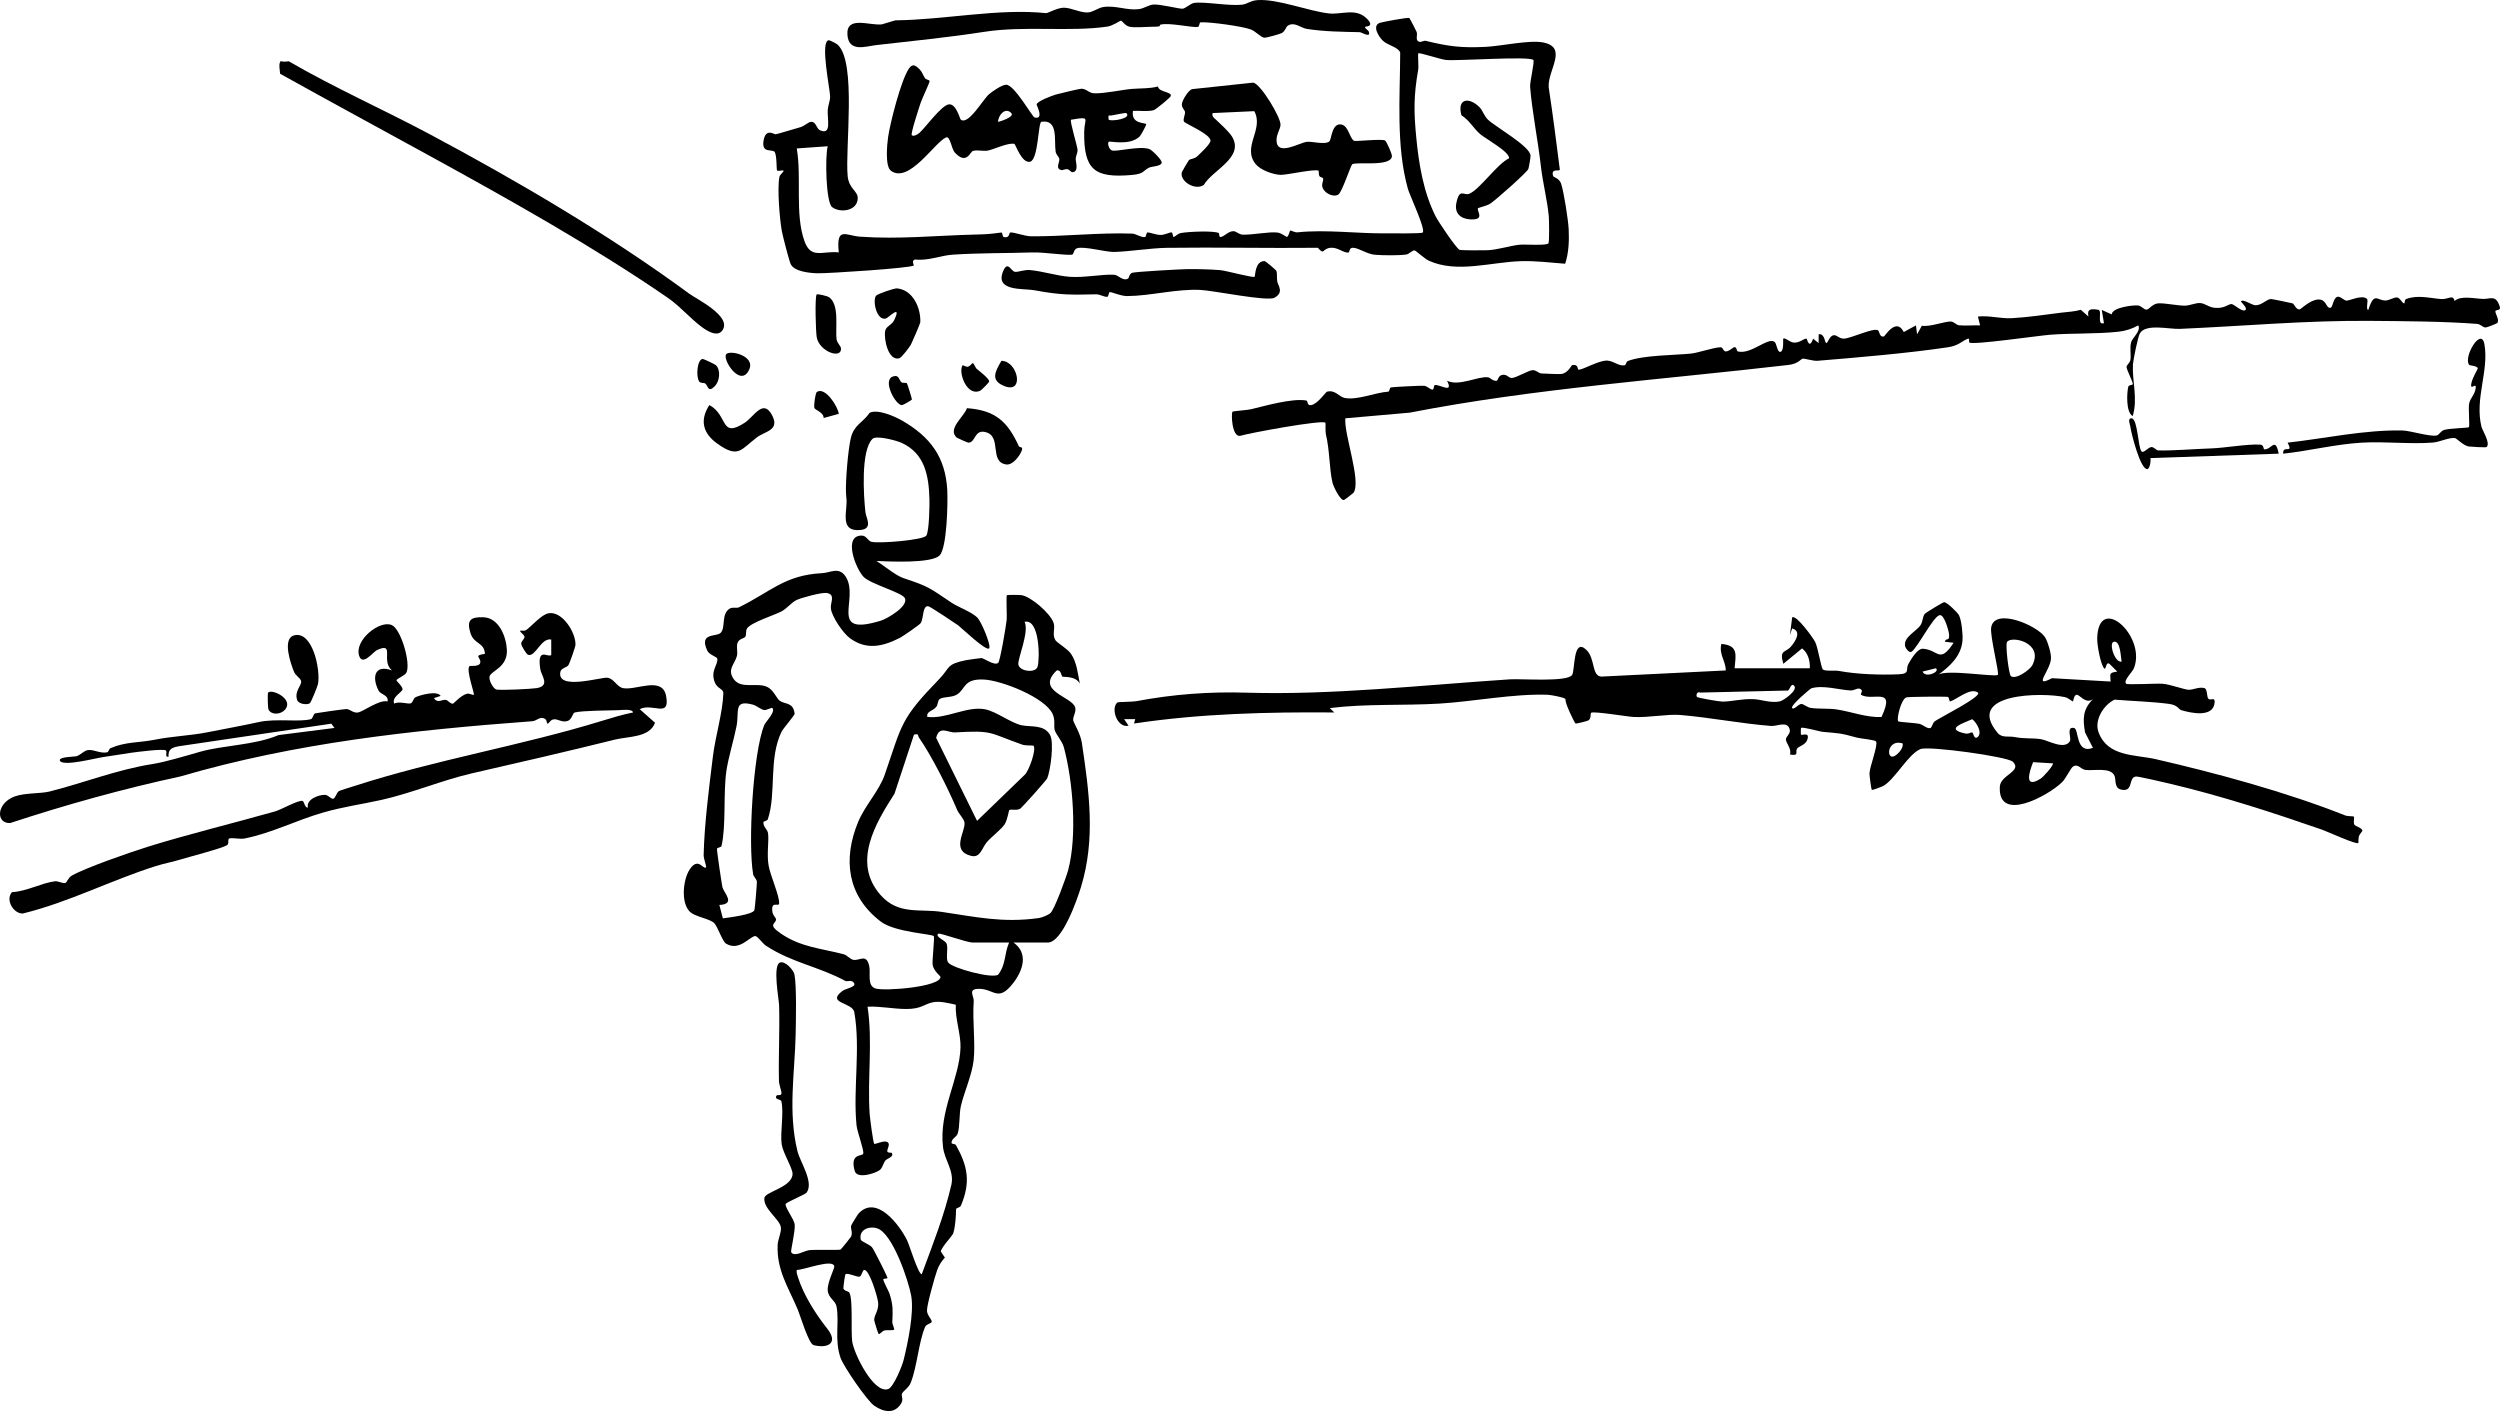 <?xml version="1.0" encoding="UTF-8"?>
<svg xmlns="http://www.w3.org/2000/svg" id="b" data-name="Layer 2" width="711.975" height="401.864" viewBox="0 0 711.975 401.864">
  <g id="c" data-name="Layer 1">
    <g>
      <path d="M288.64,268.422c4.297,3.063,2.721,7.922-.111,11.571-4.291,5.528-5.425,1.615-9.674,1.619-3.412.003-1.44,1.992-1.55,3.501-.402,5.538.536,12.207-.034,16.944-.498,4.146-2.66,8.92-3.596,12.819-.54,2.247-.284,5.885-.916,7.903-.348,1.112-1.745,1.408-1.769,2.647-.01.527.962.168,1.282.741,3.328,5.968,4.184,10.447,1.441,17.073-.344.83-1.413.67-1.427,1.158-.059,2.013-.17,4.595-.778,6.735-.244.86-3.012,3.541-3.602,5.233l1.188,1.794c-.961,1.018-1.695,2.183-2.178,3.5-.64,1.744-3.001,10.117-2.922,11.644.07,1.373,1.488,2.561,1.344,3.134-.137.549-1.505.597-1.875,1.453-1.838,4.254-2.272,11.331-4.098,15.903-.614,1.538-2.208,2.367-2.494,3.105s.572,1.555-.291,2.888c-1.974,3.052-5.022,2.299-7.581.562-2.051-1.392-8.792-11.224-9.632-13.675-1.78-5.193-.275-10.098-1.133-14.615-.315-1.659-2.293-2.376-2.5-4.477-.219-2.22,1.921-6.292,1.866-6.882-.227-2.406-8.951,1.099-10.695.955-.113.696.092,1.264.291,1.913,1.616,5.255,5.174,10.745,8.434,14.874,3.144,3.981.277,5.676-3.894,4.653-1.452-.356-3.826-8.444-4.523-10.093-2.775-6.564-6.054-11.28-5.746-18.494.067-1.573,1.139-3.577.915-5.014-.362-2.319-5.079-5.272-4.691-8.342.224-1.77,8.06-3.052,8.021-6.9-.017-1.634-2.761-5.987-3.098-8.362-.479-3.376.702-8.979-.104-12.338-.111-.465-2.289-.415-1.243-1.644.069-.081,1.187.147,1.28-.4.116-.682-.679-2.452-.708-3.688-.166-7.115.24-14.325.048-21.41-.052-1.935-1.951-11.642.315-12.314,1.428-.424,3.806,2.133,4.062,3.475.621,3.254.414,13.165.33,16.999-.239,10.901-2.219,21.994.497,33.199.791,3.264,4.722,8.791,2.654,11.844-.374.551-5.601,2.701-5.952,3.198-.525.742,2.323,4.25,2.521,5.907.226,1.885-1.215,7.546-.997,7.899.912,1.471,3.651-.392,5.106-.58,1.592-.206,8.575.049,8.963-.175.205-.118,2.882-3.461,2.979-3.676.57-1.267-.208-2.175.04-3.152.067-.264,1.831-3.141,2.127-3.457,5.081-5.432,11.646,3.273,13.795,7.652.697,1.421,3.167,9.671,4.173,9.673,3.116-8.431,6.433-16.765,8.45-25.547.84-3.983-1.938-6.81-2.398-10.729-1.206-10.263,4.712-19.327,4.992-28.316.117-3.766-1.578-8.282-1.345-12.185-2.039-.405-4.458-1.113-6.54-.684-2.513.518-3.224,1.915-7.536,1.909-3.83-.005-7.264-.823-11.054-.654,1.52,10.063-.085,20.451.603,30.572.075,1.11.995,8.169,1.289,8.481.212.226,2.355-.874,3.418-.618,1.541.371.2,2.099.306,2.736.091.544,1.189.359,1.253.448.822,1.139-1.348,1.611-1.793,2.196-.69.907-.761,2.112-1.659,2.751-1.347.958-6.404,2.558-7.066.23-1.501-5.278,2.278-4.045,2.432-4.983.195-1.187-1.729-6.084-1.929-8.121-1.004-10.2,1.196-21.92-.632-32.125-.515-2.876-8-2.435-3.472-5.983,1.042-.816,3.961-1.149,3.462-2.193-.607-1.269-1.964-.426-2.52-.725-7.787-4.186-15.137-5.138-22.628-10.037-.931-.609-2.282-2.612-2.967-2.729-1.397-.238-4.527,4.521-8.411,2.133-1.013-.623-2.403-4.889-3.322-5.806-1.372-1.367-5.573-1.802-7.047-3.347-2.508-2.628-1.863-9.038-.002-11.912,2.467-3.81,3.883.137,4.696-.662.18-.177-.709-2.518-.689-3.452.191-8.809,1.558-19.381,2.658-28.279.688-5.572,2.777-12.369,2.957-17.87.039-1.202-1.696-1.271-2.407-2.994-1.399-3.393.964-5.062.683-6.834-.084-.531-2.301-1.057-2.873-2.307-2.366-5.174,2.521-3.812,3.789-5.011,1.553-1.468.099-5.355,2.591-6.915.907-.568,1.917-.023,2.681-.397,9.028-4.419,13.045-9.186,23.638-9.71,2.388-.118,4.801-1.914,6.684.911,4.185,6.282-5.281,17.313,10.049,12.621,1.854-.567,8.114-4.211,6.808-6.496-.886-1.55-9.639-3.92-11.672-5.952-2.243-2.243-6.054-11.962-.461-11.788,1.2.037,1.648,1.452,2.623,1.754,1.903.589,14.784-.47,15.661-1.725.817-1.168.95-8.591.897-10.429-.189-6.589-1.262-12.981-7.961-16.029-1.476-.672-7.163-2.179-8.248-1.127-3.383,3.28-2.54,16.291-2.019,20.899.203,1.797,2.527,5.115-2.24,5.101-3.925-.012-3.482-3.365-3.24-6.231.243-2.879.043-2.1-.059-4.369-.152-3.368.579-12.28,1.374-15.611.911-3.817,3.357-4.304,5.375-7.212,2.239-1.113,7.05.979,9.169,2.194,8.17,4.685,12.422,10.51,12.926,19.835.179,3.314-.038,16.517-2.215,18.627-2.399,2.326-14.428,1.7-17.969,1.553,2.15,1.304,5.515,4.164,7.755,4.903,7.331,2.42,7.285,2.74,13.711,7.017,1.84,1.224,5.511,2.528,7.211,4.127,1.213,1.141,4.067,8.069,3.44,8.837-.802.983-8.05-5.998-8.853-6.574-1.036-.743-7.964-5.328-8.458-5.414-1.708-.297-1.311,3.395-2.172,4.784-.293.474-5.099,3.78-5.893,4.186-4.923,2.518-9.528,3.578-14.263.144-1.945-1.411-5.133-6.096-5.441-8.429-.228-1.726,1.474-4.076-1.232-4.471-1.351-.197-7.279,1.351-8.655,2.063-1.467.76-2.585,2.368-4.303,3.256-1.96,1.014-8.627,3.103-9.7,4.81-.417.663-.123,1.751-.479,2.333-.324.53-1.857.525-2.247,1.849-.34,1.154.138,2.577-.146,3.633-.628,2.339-2.87,3.857-.882,6.622,2.144,2.981,6.775.723,9.689,2.285,1.675.898,2.526,3.227,3.386,3.85,1.469,1.063,3.889.329,4.243,3.714.039.376-3.269,4.19-3.708,5.077-3.764,7.616-1.441,17.574-3.922,24.941-.179.532-1.207.509-1.244.844-.145,1.298,1.161,2.069,1.303,3.142.303,2.285-.414,5.901.164,9.229.497,2.862,3.252,8.945,2.986,10.875-.121.88-2.49-1.018-1.87,2.503.139.792,1.014,1.557,1.002,1.92-.045,1.411-2.534,1.343,1.278,3.984,5.727,3.968,11.533,4.264,17.977,5.958,1.015.267,1.825,1.457,2.827,1.603,1.786.261,3.689-1.892,4.464,1.817.427,2.042-.709,5.602,1.839,6.35,2.653.778,18.471-.445,18.445-3.338-.002-.205-1.964-1.677-2.241-3.426-.172-1.083.608-7.802.338-8.163-.474-.636-11.101-1.085-15.108-4.145-9.529-7.278-10.888-17.722-6.399-28.474,1.896-4.542,5.974-8.86,7.503-13.285,5.052-14.618,4.408-15.813,15.536-27.299,3.228-3.332,1.866-4.222,7.716-5.401.377-.076,4.078-.596,4.303-.592.726.014,3.661,2.258,4.766,1.39.576-.452,2.236-10.482,2.413-12.106.151-1.386-.175-6.912.078-7.166.146-.146,3.502-.122,4.135-.032,2.726.387,8.23,5.158,9.168,7.895.561,1.636-.51,3.22.522,4.931.459.76,3.443,2.409,4.45,3.898,1.668,2.465,1.923,5.663,2.51,8.508-1.153-2.3-4.701-1.863-4.942-2.011-.392-.239-.385-2.091-1.658-1.765-6.181,5.916,4.403,7.395,5.269,10.52.358,1.292-.67,2.516-.569,3.646.058.646,2.061,3.74,2.457,6.381,2.106,14.04,3.956,27.448-.249,41.171-1.062,3.466-5.306,15.76-9.437,15.76h-9.764ZM291.793,177.086c1.403,2.856-2.065,10.619-1.774,12.195.357,1.938,4.851,2.486,5.462.627.683-2.076.667-13.819-3.688-12.822ZM299.154,260.036c1.163-1.033,4.506-10.212,5.053-12.268,2.591-9.732,1.401-25.184-1.229-34.944-.492-1.827-2.194-3.546-2.594-4.865-.353-1.166.209-2.8-.574-4.568-2.116-4.774-14.689-9.678-19.728-9.872-5.76-.222-5.04,2.717-7.568,4.288-1.454.903-3.846.539-4.889,1.266-.59.412-.491,1.661-1.002,2.266-1.075,1.272-2.787,1.143-2.547,2.827,5.397.683,11.286-3.169,16.466-2.165,3.22.624,7.402,3.929,10.439,4.552,2.656.544,6.273-.267,8.027,2.68,1.278,2.147.156,10.156-.762,12.417-.218.538-7.214,8.376-7.717,8.665-1.028.592-2.679.063-3.081.379-.167.131-.526,2.802-1.323,4.034-.973,1.505-3.654,3.473-5.03,5.047-1.507,1.724-1.834,4.654-4.577,3.959-5.855-1.483-1.442-7.051-1.842-9.509-.181-1.111-1.587-2.379-2.101-3.597-2.515-5.971-7.197-15.31-10.878-20.597-.381-.547.107-1.167-1.398-.823l-5.55,16.82c-5.442,8.483-12.146,19.621-3.944,28.89,5.025,5.679,11.051,3.849,17.285,4.762,9.825,1.439,17.441,3.216,27.751,1.772.883-.124,2.657-.835,3.312-1.416ZM219.974,201.652c-.217-.232-1.581.59-2.229.564-.965-.039-2.158-1.235-3.387-1.558-5.576-1.467-3.76,1.913-4.61,6.195-.758,3.822-2.353,9.04-2.885,12.734-.917,6.365-.037,15.6-1.379,21.326-.115.489-1.227.399-1.287.815-.08.553,1.404,10.435,1.553,10.974.457,1.644,3.884,4.807-.888,5.015l1.006,3.824c1.757-.272,8.516-1.034,8.988-2.357.136-.381.742-7.657.699-8.059-.089-.845-.949-1.473-1.059-2.108-1.515-8.741-.051-34.434,3.129-42.475.378-.956,3.35-3.817,2.348-4.89ZM294.311,212.359c-.115-.11-2.191.047-3.168-.294-9.698-3.388-8.068-4.126-19.194-3.481-1.942.113-4.452-2.077-5.34,1.554l11.647,23.635,13.535-13.084c1.269-1.117,3.458-7.432,2.52-8.329ZM287.38,268.422h-10.394c-1.682,0-9.369-2.835-9.76-2.517-1.123.913,2.065,1.804,2.399,2.95.454,1.557-.375,4.096.412,5.256,1.065,1.571,12.497,4.692,14.229,3.461,2.261-2.923,1.682-5.798,3.114-9.15ZM241.869,368.098c1.103,1.726.415,11.13.837,13.975.515,3.468,6.05,14.896,10.234,13.527,1.516-.496,3.978-6.575,4.393-8.248,1.239-4.989,3.015-13.502,2.173-18.3-.753-4.291-5.314-17.902-9.738-19.246-2.359-.717-5.239.442-4.632,3.238.113.519,2.388,1.258,3.199,2.162.48.536,4.239,8.008,4.406,8.663.094.37-1.048.239-1.153.38-.284.379,1.491,3.248,1.871,4.553.935,3.215.787,4.578.663,7.664-.028.705.69,1.924.506,2.189-.218.314-2.202.085-2.726.23-.628.174-1.467,1.235-1.679,1.033-.153-.145-1.276-3.705-1.265-4.023.05-1.576,1.339-2.657,1.132-4.931-.135-1.488-2.461-9.4-3.969-9.302-.526.034-.706,1.831-1.355,1.928-.786.118-3.474-1.207-3.997-.682-.144.144-.639,3.834-.581,4.029.219.737,1.434.774,1.681,1.16Z"></path>
      <path d="M551.95,192.195c2.288-1.696,16.244.713,17.005.003.498-.465-2.275-11.063-1.888-13.492.938-5.887,13.406-.452,15.383,2.838.753,1.253,1.699,4.442,1.656,5.911-.102,3.458-5.419,8.673.276,5.686l16.7.956c-.146-2.398-.454-2.46,1.889-2.837l-2.21-2.203c-1.107-.81-.936,2.019-1.558,1.25-1.036-1.281-1.988-6.697-1.942-8.506.334-13.011,14.131-.665,10.449,8.528-.432,1.079-3.1,3.519-2.213,4.39.37.364,8.664-.127,10.384.01,2.289.182,6.084,1.654,7.427,1.712,1.181.051,2.892-.881,4.452-.489.985.247.624,2.574,1.192,3.074.674.593,1.896-.702,1.75,1.057-.367,4.404-6.786,2.992-9.587,2.137-.607-.185-.855-1.414-3.398-1.757-4.936-.665-10.526-.788-15.521-1.216-3.125,1.521-5.837,5.845-4.548,9.307,2.618,7.037,10.401,6.298,16.287,7.65,17.264,3.967,37.168,9.365,53.929,16.013.731.29,2.346.197,2.479.343.256.28-.223,1.641.166,2.333.218.39,2.285.891,2.275,1.707-.002.166-.746.903-.958,1.47-.251.673-.123,1.935-.193,2.007-.544.56-8.78-3.255-10.365-3.805-14.119-4.895-28.532-9.575-43.043-13.021-1.45-.344-9.221-2.16-9.894-2.103-2.345.197-.581,4.569-4.281,3.718-1.972-.454-1.384-2.69-1.839-3.868-1.019-2.64-6.101-1.393-8.34-1.736-1.294-.198-2.068-1.858-3.499-.951-.663.42-2.006,3.374-3.121,4.463-3.875,3.782-18.312,11.786-17.722,1.236.187-3.346,6.529-4.368,3.684-7.086-1.52-1.452-23.923-4.541-26.274-3.595-3.403,1.369-7.057,8.259-10.396,10.391-.454.29-3.363,1.381-3.481,1.238-.151-.183-.674-4.077-.659-4.697.043-1.868,2.534-8.135,1.863-9.106-.334-.484-4.391-.788-5.516-1.105-4.645-1.308-5.081-1.21-9.707-1.627-.839-.076-5.742-1.521-6.142-1.101-.065.068-.066,1.817-.002,1.886.33.35,2.603-.931,1.792,1.477-.51,1.515-2.382,1.782-2.892,2.505-.657.93.766,2.172-2.046,1.692.55-1.571-1.074-3.244-1.154-4.209-.077-.936,1.405-1.62,1.094-2.912-.622-2.588-3.57-.88-5.295-1.014-8.566-.664-17.398-2.419-25.903-3.128-3.588-.299-8.965.781-13.181.577-1.868-.09-11.601-1.74-12.178-1.194-.243.23.023,1.555-.691,2.113-.32.25-3.604,1.048-3.759.932-.305-.229-3.125-5.972-2.839-6.951-.354-.513-4.223-1.202-5.102-1.233-9.784-.34-21.127,1.945-30.847,2.519-10.412.615-20.794-.02-31.17,1.274l1.254,1.247c-19.064-.153-38.157.316-57.022,3.152l.328-1.25h-3.146s1.26,1.877,1.26,1.877c-3.257.743-5.172-4.974-3.179-6.625.206-.17,4.334-.17,5.33-.358,10.576-1.994,20.794-2.757,31.52-2.43,24.18.737,50.006-2.162,74.997-3.803,3.148-.207,16.312.839,17.652-1.246.857-1.333.208-10.907,4.095-7.101,2.533,2.48,1.417,7.349,4.198,7.569l35.462-1.75c.008-2.703-2.004-4.557-1.253-7.553,4.913.407,4.103,3.102,3.774,6.928l21.421-.005c.085-2.099-.489-4.32-2.206-5.655l-5.348,4.398c-1.194-4.178.558-2.996,2.244-4.996,1.335-1.584,2.978-4.32.276-5.083l-.63,1.887.63-5.033c1.179-.857,6.03,5.942,6.548,6.986.845,1.703,1.693,7.488,2.22,7.859.806.568,3.294.161,4.625.414,4.895.932,11.796,1.182,16.997.946,3.316-.15,1.852-1.434,2.705-2.925.876-1.532,2.591-4.473,4.2-4.352,4.422.332,4.636,4.433,8.68-1.69l-2.513-.318c.459-1.339,1.379.159,1.221-2.094-.06-.863-1.386-5.962-2.776-5.441-1.94.727-6.116,9.106-7.891,10.394-.618.449-1.65-.874-1.805-1.417-.754-2.649,3.064-4.275,4.34-6.138.68-.993.536-2.31,1.197-3.212.256-.349,5.161-3.304,5.503-3.337.793-.076,3.923,3.014,4.269,3.725.743,1.526,1.128,5.45.987,7.206-.354,4.392-3.651,7.399-6.938,9.763ZM578.783,189.457c3.337-6.448-5.995-8.542-7.213-6.61-.495.785.499,9.256,1.12,9.714,1.489,1.1,5.472-1.904,6.093-3.105ZM604.231,188.418c-.284-1.144-.289-5.976-2.192-5.663-1.613.265.238,6.12,2.192,5.663ZM551.316,190.314l-3.773.939c.739,1.968,5.089.108,3.773-.939ZM511.001,195.354c-1.034-1.265-1.273,1.714-2.153,1.311l-24.627.574c-1.072-.446-1.249.926-.931,1.252.257.263,6.354,1.327,7.241,1.32,2.763-.024,5.547-.833,8.785-.705,2.399.095,4.816,1.189,7.584.641.953-.189,5.138-3.124,4.101-4.392ZM529.946,197.819c-.087-.058.423-.996.278-1.208-.829-1.22-1.927.091-3.186.026-3.363-.172-7.791-1.598-11.158-.622-.384.111-6.125,5.017-5.503,5.632s1.803-1.252,2.721-1.158c.674.069,1.561.979,2.664,1.133,2.207.307,5.058.09,7.258.414,4.145.611,8.44,2.338,12.799,2.172,4.246-8.966-2.671-4.266-5.873-6.389ZM563.288,197.246c-2.141-1.567-5.953,1.93-7.89,2.517-.325.098-.201-1.178-.713-1.292-.621-.138-11.213-.059-11.769.133-1.533.527-2.887,6.266-2.308,6.826.214.207,4.817.458,5.926.69,1.121.234,2.123,1.396,3.159,1.25.473-.067.645-1.402,1.287-1.941.906-.761,13.71-7.157,12.309-8.182ZM590.361,199.76c-.124.09-1.341-1.012-2.234-1.211-6.53-1.456-28.753-1.211-19.197,10.205,1.212,1.448,3.102.834,4.711,1.132,3.324.617,4.681.203,7.566.62,1.992.288,6.695,3.179,8.273.592.52-.852-1.15-4.268,1.202-3.776,1.425.298.376,7.514,5.361,5.663l-2.23-4.374c-.706-3.878-.664-6.624,2.233-9.475-2.196,1.491-3.827-1.488-4.718-1.266-.713.178-.88,1.828-.965,1.891ZM563.281,209.836c1.302-1.211-.366-4.094-1.618-5.018-2.519,1.152-7.889,2.755-2.102,4.052,1.125.252,1.574-.313,2.096-.291.344.014.491,2.311,1.624,1.257ZM541.868,211.732c-5.11-1.62-4.886,6.866-.992,2.466.59-.667,1.113-1.518.992-2.466ZM584.703,217.401l-5.697-.346c-1.151,2.913-2.623,7.737,2.168,4.684.63-.402,3.365-3.314,3.53-4.338Z"></path>
      <path d="M161.832,189.49c-.451.602-2.025.776-2.244,1.846-1.106,5.4,11.588,1.461,13.389,1.673,1.877.22,2.702,2.644,4.507,2.974,3.732.682,11.145-3.507,12.221,2.238,1.206,6.441-3.902,1.842-7.52,3.747l4.362,3.863c-1.572,4.276-7.548,3.842-11.439,4.808-13.561,3.364-27.127,6.5-40.781,9.619-8.234,1.881-17.211,5.672-25.809,7.572-5.719,1.264-10.796,1.928-16.563,3.594-7.601,2.196-14.515,5.799-22.245,7.36-1.421.287-3.14-.253-4.346-.012-.698.139.051,1.515-.753,1.962-1.795.999-10.619,3.252-13.415,4.105-2.292.699-4.329,1.017-6.965,1.854-12.692,4.031-24.611,10.235-37.65,13.444-2.542.266-5.214-3.805-3.155-6.069,4.082-.183,8.378-2.601,12.22-3.088.915-.116,2.061.645,2.951.48.435-.081.789-1.469,1.847-2.086,3.766-2.196,16.829-6.727,21.495-8.18,11.661-3.631,24.444-6.73,36.435-10.122,1.644-.465,6.273-3.11,7.689-3,.641.049.622,1.978,1.624,1.926-.557-2.389,3.118-3.676,4.862-3.634.979.023,1.695,1.254,2.358,1.117.624-.128.939-1.783,1.621-2.192.345-.207,3.807-1.246,4.749-1.55,22.734-7.358,47.436-11.435,70.321-18.499,2.861-.883,5.755-1.742,8.691-2.336-.198-1.111-3.245-.689-4.12-.655-3.031.116-10.013.088-12.446.646-.725.166-.75,2.046-2.141,2.451-1.528.446-2.638-.55-3.699-.502-1.09.049-1.359.978-1.847,1.215-.418.204-.193-.881-.75-1.275-1.4-.989-2.358.514-3.686.613-34.357,2.555-67.514,6.174-100.19,15.718-16.429,3.552-32.575,8.044-48.513,13.283-4.144.172-3.964-5.679,1.34-7.595,2.857-1.032,7.336-.751,9.887-1.392,9.763-2.455,19.234-6.248,29.347-7.827,3.589-.56,9.363-2.304,13.504-3.484,6.623-1.888,15.542-1.852,22.364-4.758l15.918-2.025-.898-1.222-43.36,6.418c-1.924.376-3.167.726-2.996,2.992-1.158.196-.34-1.142-.727-1.753-.408-.644-8.614.443-10.126.657-2.473.35-5.041.819-7.648,1.175-2.159.295-11.193,2.695-12.357,1.177-.967-1.26,4.16-1.247,4.595-1.381,1.277-.394,2.157-1.614,3.324-1.768,1.683-.221,3.553,1.071,5.49.624.414-.095.385-.928.956-1.178,4.202-1.839,8.304-1.534,12.583-2.397,4.987-1.005,10.135-1.158,14.871-2.095,5.023-.993,9.831-1.858,14.763-2.936,4.938-1.079,11.482.075,14.788-.813.702-.189.579-1.493,1.346-1.681.438-.108,8.404-1.244,8.854-1.21,1,.075,1.769,1.115,3.119.999,1.523-.131,5.991-3.736,8.538-3.169.392-1.802-1.957-1.96-2.509-2.998-2.005-3.767-1.279-7.69,3.77-5.823-3.298-2.748,1.011-8.184-4.247-5.815-1.136.512-4.125,4.696-5.108,1.625-1.421-4.436,5.927-10.292,9.346-8.711,2.58,1.193,5.435,10.864,4.111,13.546-.418.846-2.816,1.686-2.83,2.194-.005.168,1.792,1.741,1.732,2.53-.064.838-3.171,2.202-2.369,4.083,1.272-.753,3.895.16,4.641-.067.775-.236.709-1.447,1.515-1.803,1.348-.596,6.118-1.932,7.066-.329l-1.883.624c.961,1.637,2.31.323,3.368.499.608.101,1.103,1.039,1.968,1.109.253.021,2.183-2.347,4.042-2.853.65-.177,1.79.482,1.954.301.279-.308-2.291-7.127-1.227-8.16.226-.219,2.811.312,3.069-1.015.279-1.433-2.139-2.018,1.322-2.484-.161-3.348-3.116-2.65-4.13-5.948-1.132-3.678.054-4.623,3.782-4.465,4.291.182,6.415,5.436,6.604,9.255.249,5.036-4.51,5.958-4.932,7.586-.267,1.032.904,3.255,1.821,3.691.775.368,10.398-.136,11.634-.361,3.901-.711,1.274-3.534.991-5.372-1.011-6.563,2.213-3.183,3.122-4.059l-.007-4.41c-2.919-.529-4.48,5.009-6.555,4.37-.563-.174-1.915-2.539-1.985-3.083-.114-.882,1.033-1.383.908-2.131-.095-.571-1.49-1.397-1.183-1.672.128-.114,1.137.195,1.685-.19,1.576-1.107,4.277-4.371,6.339-4.761,3.938-.745,7.835,5.552,7.69,8.984-.027.651-1.701,5.384-2.049,5.849Z"></path>
      <path d="M401.356,5.127c.178.135,1.863,3.457,2.08,3.954.403.92-.581,2.489.86,2.843.433.107,1.224-.42,1.728-.297,6.804,1.667,10.343,2.04,17.109,1.717,4.35-.207,12.419-2.024,16.33-1.255,7.278,1.432,1.159,8.004,1.6,12.833,1.177,7.752,2.172,15.576,3.159,23.352.089.702-2.679-.577-1.895,1.879.106.332,1.758.621,2.265,2.159.788,2.388,2.028,10.349,2.152,12.964.156,3.302.029,6.681-.997,9.832-4.251-.3-8.21-.852-12.564-.73-8.562.24-18.254,3.526-26.268-.137-1.217-.556-3.665-2.856-4.034-2.917-.703-.116-1.508,1.041-2.455,1.169-2.148.29-6.611.251-8.834.066-2.338-.195-4.588-1.954-6.278-2-1.207-.033-.848,1.311-1.293,1.366-1.38.169-2.94-1.499-4.991-1.366-2.561.166-1.749,2.288-3.724.009-14.417.157-28.565-.183-42.891.01-4.783.064-10.572,1.055-15.111,1.177-2.351.063-8.717-1.734-10.618-1.044-.96.349-.842,1.774-1.405,1.827-2.182.206-8.004-.755-11.279-.647-7.403.244-15.262.141-22.674.634-3.455.23-7.081,1.828-10.652,1.375-1.243.201-.336,1.658-.423,1.716-1.14.767-24.394,2.269-27.363,2.211-2.223-.043-6.721-.469-7.715-2.633-.469-1.022-2.267-8.001-2.525-9.443-.608-3.387-1.36-12.363-.657-15.452.137-.601,1.408-1.506,1.139-1.715-.218-.17-1.557.235-1.84-.039-.195-.189-.011-4.13-.649-5.226-.589-1.011-3.795.549-3.195-3.217.591-3.712,2.936-1.846,3.454-1.859.374-.009,5.834-1.702,7.115-2.043,1.046-.279,2.203-1.503,3.01-1.504,1.49-.003,1.396,1.961,2.589,2.45,3.322,1.364,1.932-3.318,2.117-5.884.092-1.278.685-2.474.677-3.786-.013-2.045-2.942-15.802-.381-16.019.259-.022,2.114.901,2.502,1.249,5.492,4.918,2.105,29.549,2.876,37.441.359,3.672,2.917,4.215,2.869,6.317-.084,3.679-5.078,4.258-7.302,2.52-1.784-1.394-2.029-14.497-1.248-17.333l-8.82.625c1.446,8.224-.601,18.66,2.215,26.45,1.873,5.181,5.154,2.642,9.754,3.155-.781-7.528,1.992-4.761,6.051-4.475,11.168.788,21.551-.325,32.668-.6,3.606-.089,4.291-.144,7.607-.592.254-.034.353,1.21.6,1.277,1.837.503,1.503-1.276,1.935-1.295,1.178-.052,4.148,1.069,5.781,1.092,8.859.121,19.691-1.103,28.849-.762,1.217.045,2.596,1.161,3.691.993.411-.063.354-1.301.736-1.324.654-.04,2.327.701,3.739.717,1.165.013,2.561-.777,3.116-.73.437.038.265,1.41.651,1.299.436-.126,1.06-.941,2.039-1.124,2.139-.399,9.32-.713,10.791.02.137.068-.007,1.111.415,1.122,1.019.028,2.274-1.753,3.781-1.662.774.047,1.554.943,2.543.987,2.782.124,7.581-.921,10.002-.591,1.123.153,2.433,1.249,2.575,1.233.568-.065.785-1.676,1.002-1.812.154-.097,1.297.594,2.053.512,8.07-.874,17.52.414,25.39.284,1.537-.025,9.904.146,10.289-.236.895-.888-3.698-10.548-4.233-12.458-3.399-12.143-2.232-26.299-2.183-38.758-.488-1.563-3.456-2.042-4.861-3.333-1.254-1.152-3.283-4.385-.893-5.177.668-.222,8.011-1.615,8.348-1.359ZM436.677,17.081c-1.219-1.164-21.479.328-24.88-.005-1.466-.143-7.608-2.186-7.875-1.882-.197.224.147,3.632-.038,4.688-1.311,7.503-1.26,11.975-.524,19.485.721,7.349,1.998,15.293,5.486,22.235.736,1.466,5.953,9.284,6.854,9.549.606.178,6.997.168,8.049.109,2.818-.158,6.448-1.285,8.871-1.554,1.701-.189,7.88.348,8.375-.435.275-.435.185-6.623.078-7.769-.427-4.573-1.695-9.332-2.254-14.266-.8-7.059-2.562-15.934-3.049-22.496-.108-1.458,1.339-7.246.907-7.658Z"></path>
      <path d="M674.119,85.147c.397.398-.438,3.114.351,3.122,1.681-5.293,2.497-2.658,4.912-2.686,1.007-.012,2.438-.978,3.301-.866.811.106,1.311,1.398,1.869,1.654.512.234.019-.966.758-1.235,3.336-1.213,6.641-.217,9.949.035,1.931.147,3.377-1.474,3.776.569,1.707-1.686,5.751-.664,8.162-.609,2.105.049,3.603-1.289,4.72,2.233.382,1.203-1.227.785-1.259,1.248-.053.756,1.197,2.378.587,3.352-.097.154-2.999,1.324-3.394,1.311-.777-.025-1.42-.963-2.403-1.036-9.937-.737-20.428-.769-30.323-.858-18.291-.164-35.921,1.486-54.319,2.279-3.131.135-9.759-1.605-11.416,1.333-.522.926-1.871,7.495-1.949,8.794-.273,4.583,1.449,9.779-.064,14.711-1.968-1.055-1.694-6.69-1.247-8.402.137-.526,1.289-.357,1.282-.746-.012-.673-1.885-4.31-1.797-4.902.078-.527,1.015-1.172,1.12-2.037.197-1.62-.225-3.247.171-4.864.329-1.344,2.92-3.293,2.046-4.883-1.853,1.022-3.612,1.589-5.744,1.815-6.235.662-13.411.384-19.402.854-3.158.248-22.058,2.987-22.916,2.215-.289-.26.106-1.307-.432-1.097-1.922.75-2.569,1.975-5.741,2.451-11.163,1.676-25.736,2.916-37.145,3.848-1.201.098-3.757-.739-4.254-.601-.427.118-1.218,1.458-3.966,1.779-35.621,4.163-72.406,6.672-107.868,13.588l-18.351,1.615c-.4,4.612,4.637,17.965,2.32,21.222-.098.138-2.531,2.001-2.695,2.041-1.068.261-3.042-3.968-3.254-4.853-.967-4.046-.761-9.072-1.897-13.839-.213-.893-.029-3.199-.144-3.319-.855-.888-21.4,2.874-24.312,3.747-2.381.28-2.551-6.486-2.139-6.885.191-.186,4.138-.429,5.282-.702,4.071-.973,11.682-3.184,15.728-2.487.533.092.124,1.489,1.332,1.322,1.864-.257,4.204-3.743,4.554-3.832,2.406-.607,3.395,1.455,5.044,1.781,3.63.718,8.527-1.517,12.392-1.783.453-.031.306-1.098.814-1.225.472-.118,8.966-.544,9.445-.456,1.08.199,1.606,1.071,2.404,1.099.413.014.252-1.281.671-1.315,1.558-.127,5.334,2.533,3.429-1.223,3.432,1.688,8.662-1.306,11.655-.98.635.069,1.271,1.082,2.473,1.014.344-.019.417-1.489,1.585-1.697,1.439-.257,1.698.896,2.756.876,1.22-.023,4.741-2.177,5.892-2.225,1.018-.043,1.744.898,2.484.939,1.062.06,4.821.222,5.568.165,2.012-.153,2.982-2.477,3.187-2.52,1.946-.41,1.453,1.313,1.885,1.296,1.451-.056,5.703-2.705,8.173-2.596,1.751.077,3.237,1.665,4.938,1.324.41-.082.381-1.017.917-1.219,4.466-1.683,13.24-1.625,17.938-2.102,2.03-.206,6.482-1.75,8.374-1.799,1.301-.033.385,2.659,3.765.042.986-.42.793,1.031,1.233,1.143,3.762.961,8.506-4.131,10.443-2.733.598.432.763,2.828,1.537,2.864,1.261.058.821-3.617.948-3.764.359-.415,1.85.895,2.72,1.071,1.73.349,3.006-1.079,3.888-1.098.203-.004.734,3.303,1.89.026l1.572,1.258.013-2.519c1.798-.309,1.693,2.561,2.199,2.508.469-.05.863-2.129,2.153-2.234.866-.071,1.472.987,2.797.974,1.999-.019,8.5-3.214,9.756-2.367.444.3.391,2.062,1.665,1.748.368-.091,3.491-5.541,5.669-1.258l3.465-1.89.321,2.526,1.367-2.425c2.369.358,6.341-1.218,8.208-1.211.92.004,1.534,1.003,2.421,1.079,1.979.169,3.979-.036,5.955.026l-.626-2.511c3.168-.372,6.514.639,9.606.466,4.765-.266,9.65-1.015,14.154-1.579,1.863-.233,3.725-.283,5.544-.814l2.183,1.919c-.513-2.232.798-2.252,2.79-1.922,1.293.214-.609,4.528,1.622,3.812l-.624-3.772,2.821,1.273c.146-1.987,6.096-2.701,7.547-2.536.957.109,1.664,1.273,2.434,1.168.744-.102,1.669-1.666,3.283-1.78,1.765-.124,5.372.654,7.524.66,1.524.005,3.005-.825,4.427-.739,1.471.089,2.368,1.248,4.369,1.376,2.53.161,3.588-1.03,4.458-1.093.829-.06,3.182,2.509,4.075,1.663.678-.642-1.542-2.294-1.257-2.51.77-.582,3.035,1.167,4.077,1.192,1.763.043,3.19-1.725,4.415-1.78.314-.014,5.548,1.07,6.171,1.239.47.128.945,1.87,2.043,1.715.298-.042,2.854-2.632,5.136-2.81,2.607-.203,2.257,2.676,3.664,2.331.623-.153.729-2.849,1.96-3.115.811-.175,1.763,1.03,2.556,1.103.734.068,4.516-1.812,5.848-.478Z"></path>
      <path d="M261.965,19.818c.657.677.938,1.688,1.491,2.472.307.436,1.285.433,1.284.81,0,.509-2.133,4.92-2.57,6.252-.399,1.214-2.898,8.769-2.503,9.144.471.448,1.581-.136,2.176-.652,1.639-1.422,6.153-7.727,8.307-8.112,2.127-.38,3.214,4.103,3.431,4.292,2.134,1.853,6.415-5.811,8.095-7.196,1.047-.864,3.625-2.681,4.884-2.697,2.294-.03,7.468,9.185,8.073,9.328,2.86.677.479-3.573.582-3.782.488-.992,4.255-2.374,5.477-2.748.885-.27,6.659-1.641,7.234-1.659,1.452-.046,2.157,1.251,3.674,1.299,3.052.097,7.831-1.007,10.792-1.253,2.482-.206,4.932-.029,7.39-.69.211,1.72,4.318,1.471,3.581,2.844-.209.389-4.185,3.775-4.876,3.932-1.917.437-3.9.059-5.828.172-.615,3.801,3.371,3.279,3.776,3.783.124.154-1.529,3.192-1.849,3.497-2.946,2.803-8.555,1.187-8.854,1.537-.392.46.082,2.225,1.019,2.472,1.41.372,7.512-1.343,10.501-.455.75.223,3.767,3.167,3.59,3.956-.232,1.038-2.824.978-3.634,1.395-1.797.922-1.335,1.756-4.88,2.068-10.648.938-13.697-1.463-13.558-12.303.05-3.905,2.028-4.397-3.755-3.43-.404.368,1.776,7.356,1.859,8.542.061.875-.478,1.701-.523,2.549-.048.91,1.037,3.793-1.011,3.858-.27.008-.812-.777-1.367-.863-.623-.096-1.335.353-1.717.26-1.815-.441-.396-2.255-.584-3.224-.118-.607-.91-1.184-1.036-2.018-.487-3.249.846-9.266-4.043-8.52-.976.149-.833,10.824-3.242,11.381-2.376.549-4.131-5.019-4.479-5.091-1.826-.375-5.621,1.505-7.511,1.908-1.334.284-3.066-.298-4.306.123-.781.265-1.787,4.001-5.077.506-1.064-1.13-1.362-4.87-2.545-4.371-3.24,1.366-10.53,13.24-15.692,9.508-1.743-1.26-1.1-7.643-.81-9.639.588-4.05,3.602-15.913,5.839-19.348,1.048-1.61,1.861-1.211,3.193.162ZM288.008,32.209c-1.705-1.811-3.716.556-3.774,2.507.57-.106,4.794-1.423,3.774-2.507ZM320.763,32.202c-.151-.141-3.452.535-4.082.653-1.02.191-1.096-.434-.95,1.231.851.587,6.674-.357,5.032-1.884Z"></path>
      <path d="M196.266,83.624c-22.808-16.77-48.904-32.072-73.94-45.427-12.937-6.901-27.4-13.343-40.112-20.759-.148.023-.3.058-.447.075-2.045.234-1.725-.545-2.088.396-.25.648-.007,2.02.092,3.099,14.164,7.891,28.449,15.619,42.637,23.406,22.56,12.381,46.695,25.875,67.877,40.47,3.856,2.657,7.48,7.158,10.983,9.175,1.4.806,3.44,1.678,4.56-.122,2.463-3.956-7.36-8.693-9.563-10.313Z"></path>
      <path d="M389.25,5.285c2.372,2.356-.337,2.217-.446,2.356-.287.365.821.915.958,1.25.872,2.136-1.991.284-2.499.273-5.041-.118-10.021-.139-15.124-.937-1.724-.27-3.481-2.142-5.384-.91-.546.354-.7,1.51-1.692,2.091-.52.304-4.433,1.363-4.968,1.332-1.007-.06-2.386-1.768-3.869-2.346-2.396-.934-11.874-2.197-14.315-2.044-.384.024-.313,1.257-.743,1.321-1.643.247-8.004-1.252-10.535-.685-1.038.232,1.058.621-2.603.639-1.838.009-4.699.317-6.305-.002-1.381-.274-2.09-1.725-2.518-1.74-.21-.008-2.311,1.472-3.849,1.695-10.743,1.557-23.552-.296-35.045,1.487-10.17,1.578-20.411,2.598-30.862,3.788-2.83.322-7.813,2.181-8.118-3.015-.318-5.415,6.227-2.521,9.771-2.892l3.883-1.155c14.055-.142,29.361-3.465,42.89-2.051.543.057,3.222-1.533,5.049-1.547,2.098-.016,4.692,1.447,6.833,1.353,1.606-.07,2.873-1.295,4.43-1.54,3.467-.546,6.674,1.001,10.062.607,1.689-.196,2.877-1.28,4.393-1.33,1.92-.063,7.274,1.25,8.079,1.204.945-.055,2.244-1.501,3.392-1.66,2.986-.413,10.002.947,13.663.503,1.426-.173,2.406-1.193,4.453-1.307,5.806-.323,14.254,3.105,20.207,3.799,3.601.42,7.649-1.676,10.811,1.465Z"></path>
      <path d="M378.597,40.263c.611-.53.657-5.412,3.488-4.789,1.985.437,2.295,3.985,3.561,4.639.406.21,8.054-.651,8.828-.085.411.301,1.972,3.769,1.93,4.44-.193,3.141-10.085,1.518-11.3,2.304-.399.258-2.907,7.97-3.957,8.633-1.404.887-3.907-.351-4.489-1.964-.39-1.081.291-1.837.17-2.53-.076-.435-.857-.43-1.025-.7-.349-.562-.168-1.462-.279-1.567-.739-.698-9.226,1.242-10.892,1.157-2.143-.109-5.676-1.369-7.044-3.084-3.931-4.929,2.43-9.819-.376-15.061l-11.876.546c-.231,1.033.322,1.283.948,1.876,1.231,1.168,3.769,3.449,4.601,4.854,3.531,5.966-5.571,9.447-8.061,13.746-2.505,1.701-6.943-1.102-6.243-3.653.052-.191,1.865-3.274,2.006-3.414.404-.4,1.603-.357,2.368-1.084.86-.816,3.786-3.516,3.785-4.463-.002-1.881-7.114-4.8-7.536-5.414-.423-.615.377-1.975.27-2.771-.091-.678-1.037-1.119-.877-2.356.131-1.005,1.824-3.827,2.87-4.135l17.448-1.858c2.162.415,7.891,9.961,7.765,12.037-.08,1.319-1.203,2.645-1.138,4.511.157,4.492,6.501.573,8.622.314,1.515-.185,5.211.927,6.431-.131Z"></path>
      <path d="M363.448,77.066c.368.678.095,2.106.315,3.158.245,1.17,1.942,3.029-.797,4.566-2.032,1.141-17.293-2.035-21.071-2.221-6.895-.339-14.212,1.709-20.845,1.748-1.933.012-4.304-1.152-4.993-1.13-.335.01-.296,1.281-.712,1.338-.853.118-2.083-.726-3.111-.706-7.289.145-10.028.262-17.673-1.163-3.085-.575-11.61.451-8.742-5.722,1.216-2.618,2.093.264,3.207.476.804.153,2.723-.649,4.314-.5,3.779.356,7.574,1.652,11.34,1.925,4.127.3,9.204-.787,12.656-.587,1.143.066,2.522,1.97,3.946,1.064.279-.177.248-1.233,1.116-1.611.721-.314,13.816-1.032,15.691-1.055,2.74-.034,6.73.052,9.439.287,1.618.14,9.477,2.286,9.768,1.883.245-.339.058-4.481,2.853-4.453.305.003,3.198,2.514,3.299,2.701Z"></path>
      <path d="M708.168,127.317c-.182.183-4.819-.101-5.171-.17-1.544-.303-3.406-2.394-3.942-2.412-2.046-.069-4.216,1.162-6.324,1.318-6.535.484-13.563-.378-20.146.012-7.466.442-14.942,2.335-22.365,3.14-.196-2.703,3.105.297,1.257-3.141,10.598-1.187,22.017-3.709,32.723-3.465,2.272.052,7.783,1.824,9.728,1.42.694-.144,1.2-1.313,2.122-1.581,1.693-.492,6.828-.538,7.084-.786.237-.229-.179-5.317.028-6.586.282-1.728,1.563-2.443,1.872-4.432.312-2.008-1.543.724-1.255-1.24.264-1.794,1.861-4.196,1.858-4.44-.009-.797-2.219-.811-2.413-1.027-1.852-2.06,3.399-11.014,4.311-5.897,1.352,7.583-2.818,15.511-.835,23.513.267,1.078,2.622,4.611,1.466,5.773Z"></path>
      <path d="M259.427,98.121c-.41.737-2.65,3.751-3.36,3.929-3.106.779-4.415-5.481-3.976-7.817.256-1.359,1.864-1.59,2.569-3.071,2.281-4.791-1.667-.63-2.365-.448-2.749.715-3.916-5.457-2.735-6.552.566-.525,5.148-2.112,5.915-2.036,4.56.456,6.772,5.595,6.625,9.639-.013.345-2.383,5.835-2.673,6.357Z"></path>
      <path d="M290.163,127.093c.237.516,1.83-.275.268,2.333-.743,1.24-2.338,3.065-3.847,2.851-5.04-.717-1.086-8.073-5.981-9.234-3.204-.76-2.72,3.077-4.855,3.018-.183-.005-3.152-1.308-3.295-1.438-2.753-2.516,2.229-6.062,2.922-8.379,8.15.609,11.554,3.811,14.788,10.85Z"></path>
      <path d="M202.022,115.365c5.411,2.881,2.984,9.627,10.078,5.02,2.639-1.714,5.246-6.995,7.796-2.108,2.228,4.269-1.959,4.508-4.287,6.247-4.607,3.443-5.248,6.17-11.339,1.809-4.042-2.894-5.094-6.617-2.249-10.968Z"></path>
      <path d="M609.908,128.578c.619.578,1.903-1.272,2.83-1.261.724.009,1.375.939,1.881.955,4.048.123,10.576-.422,15.018-.567,4.089-.134,10.046-1.261,13.993-1.09,1.199.052.899,1.358,1.247,1.367,2.12.052,3.072-3.691,4.082,1.219l-36.532,1.261c.177.769-.193,3.161-.948,3.142-1.975-.051-4.54-10.195-4.795-12.212-.054-.426-.897-2.351.385-2.251,1.77.139,1.798,8.464,2.84,9.437Z"></path>
      <path d="M88.23,200.286c-.815.512-3.201.254-3.603-.927-.885-2.599,1.443-4.176,1.114-5.451-.197-.763-1.547-1.51-1.969-2.51-.953-2.26-3.486-9.507-.037-10.446,5.272-1.434,7.598,9.836,6.828,13.808-.167.862-2.011,5.324-2.334,5.526Z"></path>
      <path d="M236.165,84.677c3.012,2.253,1.634,8.949,2.108,12.062.148.974,1.218,1.779,1.24,2.559.087,3.047-6.142.807-6.908-3.19-.297-1.549-.575-11.656-.025-12.253.204-.222,3.06.429,3.585.822Z"></path>
      <path d="M278.153,105.04c.618.541,3.839,2.964,3.54,3.672-.137.324-2.167,2.384-2.515,2.548-3.9,1.844-6.392-5.444-5.023-7.252.059-.078.967.54,1.464.433.687-.148,1.218-1.024,1.375-1.027.386-.007.748,1.267,1.158,1.626Z"></path>
      <path d="M200.863,109.236c-.44-.314-1.338-.037-1.72-.566-1.016-1.405-.593-6.338.981-6.451.209-.015,3.484,1.5,3.781,1.799,1.422,1.429,1.03,4.568-.326,5.956-1.987,2.033-1.906-.159-2.715-.738Z"></path>
      <path d="M238.875,117.86l-4.314,1.183c.049-1.614-2.487-2.282-2.638-2.874-.196-.769.279-4.256.708-4.542,2.366-1.575,5.995,4.114,6.244,6.233Z"></path>
      <path d="M285.2,102.757c4.65.047,6.636,9.394.965,7.245-4.168-1.58-2.837-4.08-.965-7.245Z"></path>
      <path d="M256.73,108.871c.374.29,1.308.045,1.537.283.167.173,1.434,4.337,1.438,4.577.003.215-2.455,1.637-2.899,1.643-1.742.024-5.67-7.176-2.45-8.177,1.787-.555,1.632,1.098,2.374,1.674Z"></path>
      <path d="M206.792,100.905c.936-1.331,8.393.37,6.573,4.35-2.432,5.319-7.659-2.806-6.573-4.35Z"></path>
      <path d="M81.192,202.085c-1.211,1.409-3.772,1.639-4.697.058-.268-.459-.316-4.736-.14-4.906,1.169-1.126,7.382,1.886,4.836,4.848Z"></path>
      <path d="M421.344,30.52c.893.891,1.303,2.49,2.42,3.567,2.1,2.024,12.057,7.592,12.121,10.244.013.524-.445,3.288-.627,3.782-.351.954-9.42,8.985-10.88,9.9-1.055.661-3.348,1.134-3.455,1.285-.494.698,2.224,3.429-2.194,3.179-2.792-.158-4.548-1.743-3.981-4.608.876-4.424,2.129-2.103,3.626-2.666,2.923-1.101,8.017-8.543,11.371-10.109.419-1.708-6.789-5.674-8.205-6.893-1.858-1.6-3.147-4.029-5.336-5.376-1.306-4.799,2.152-5.282,5.14-2.303Z"></path>
    </g>
  </g>
</svg>
